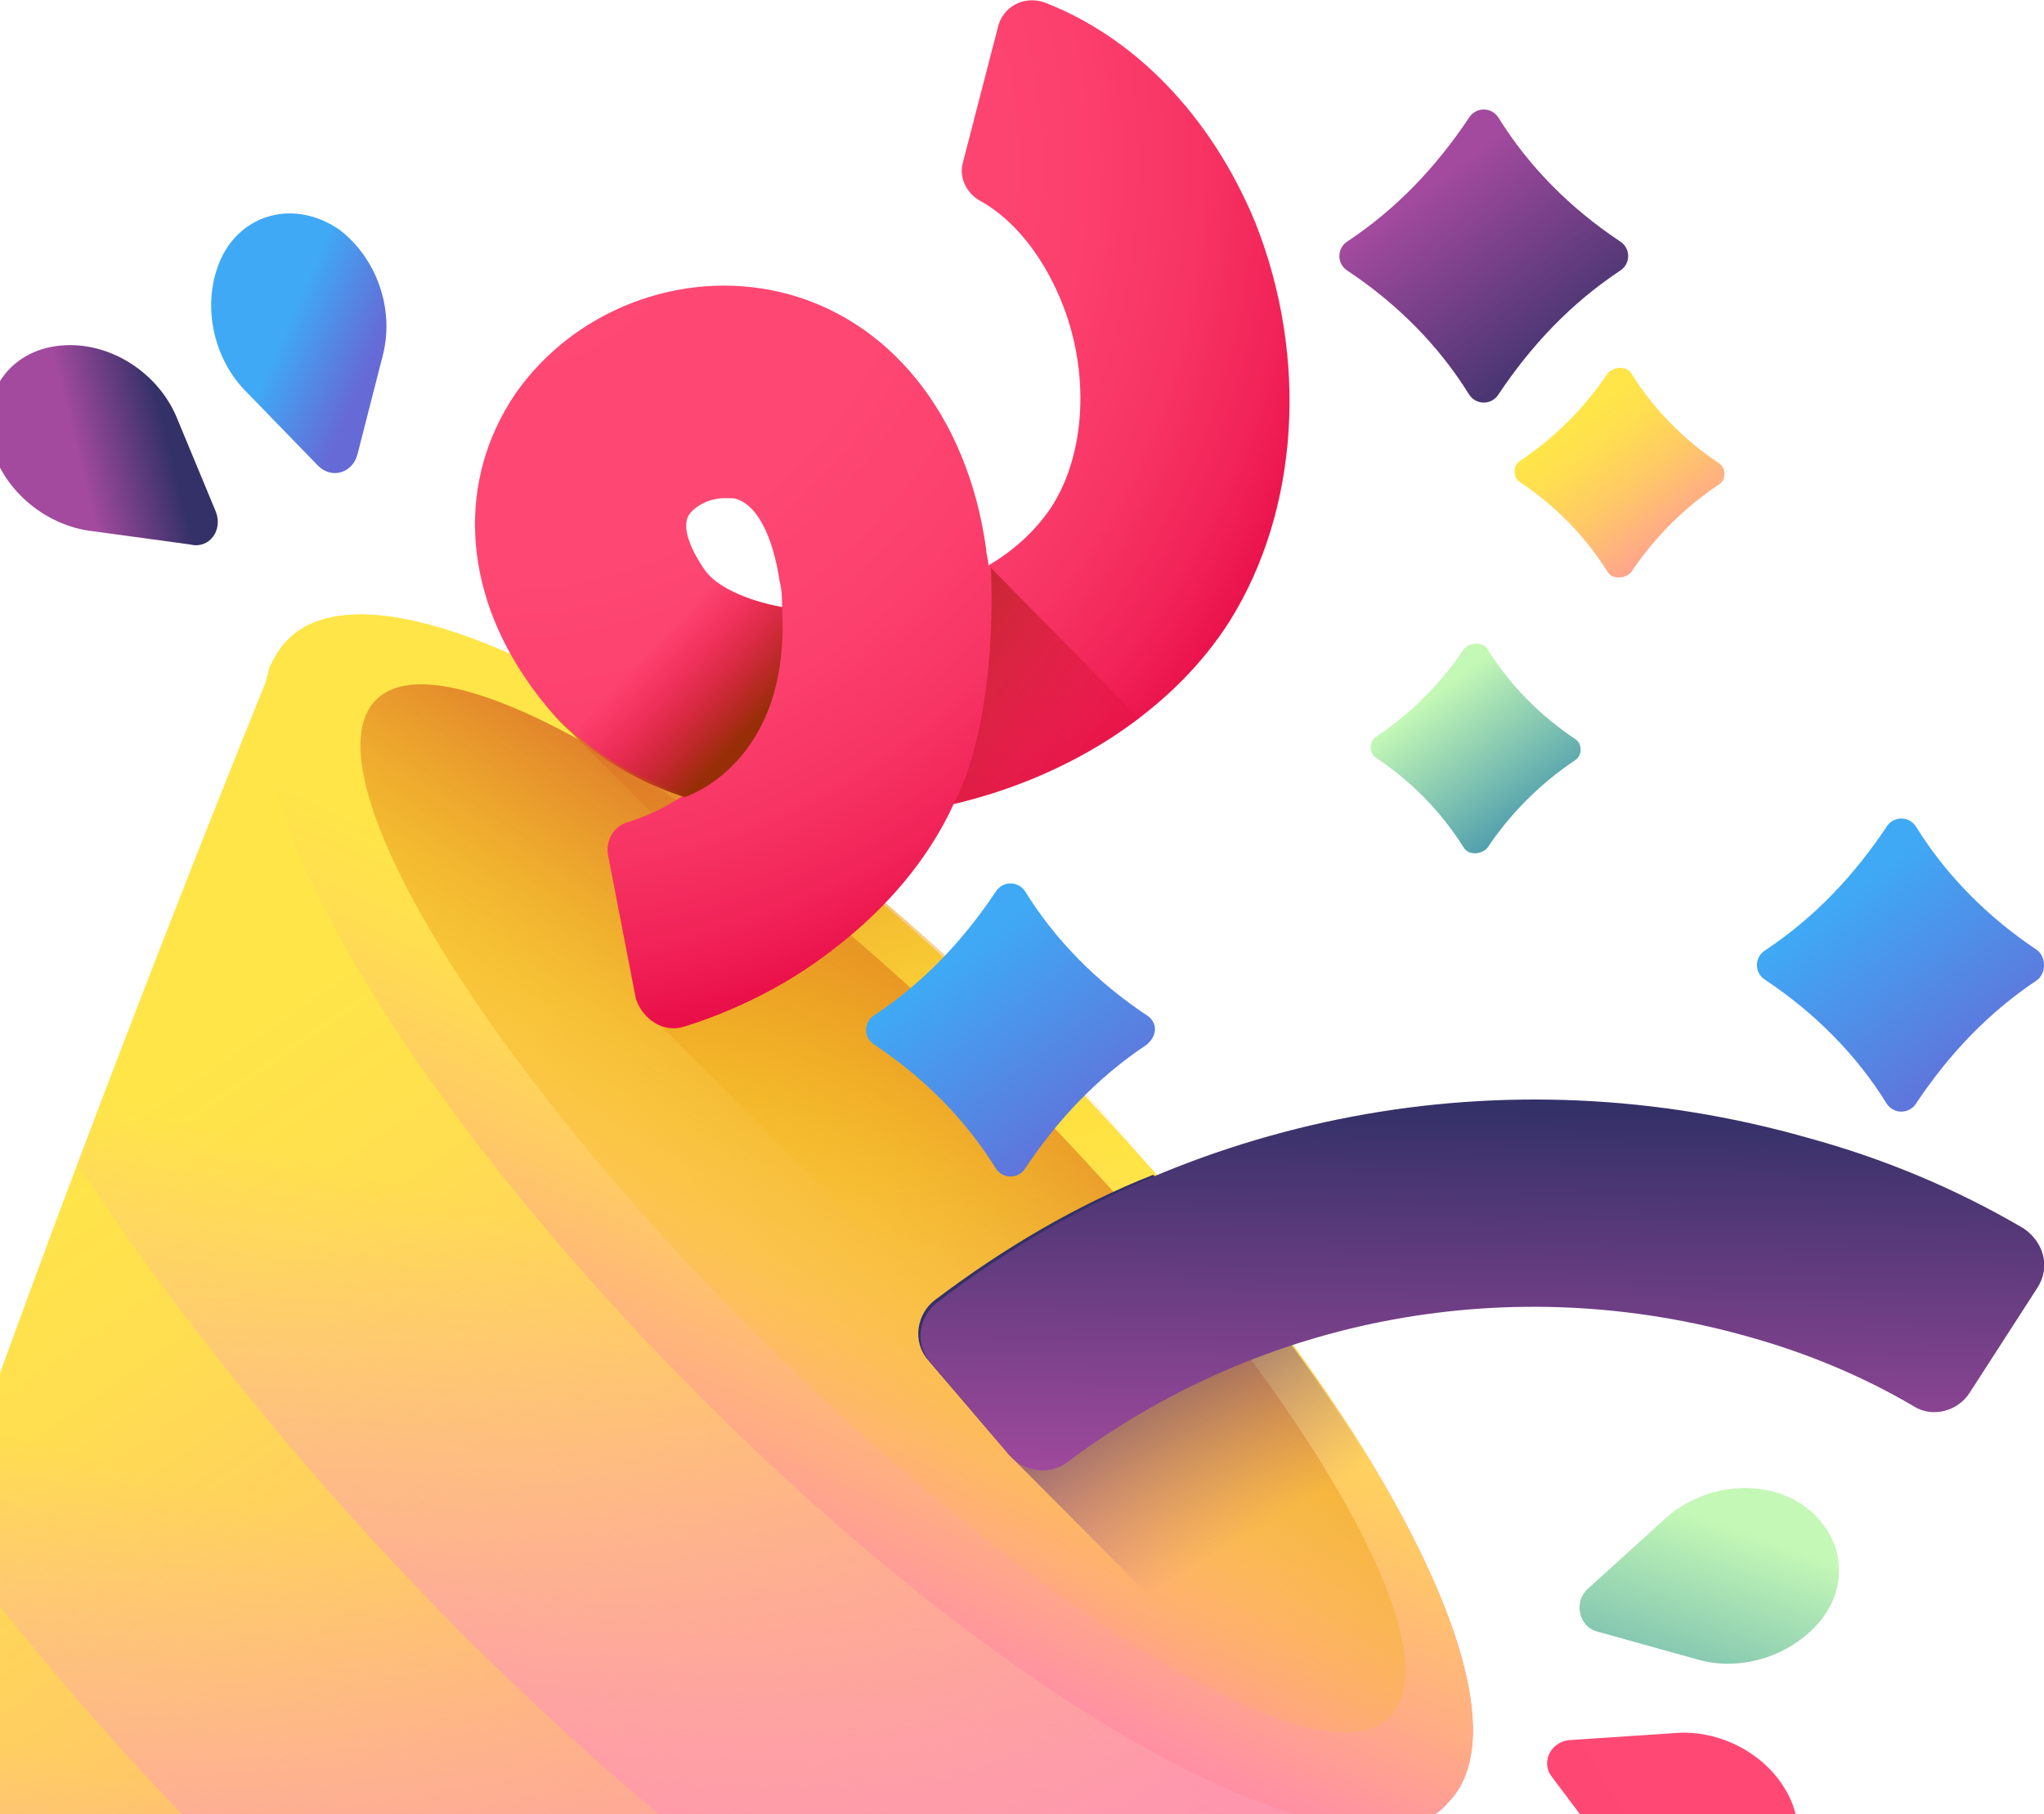 <svg width="98" height="87" viewBox="0 0 98 87" fill="none" xmlns="http://www.w3.org/2000/svg">
<g clip-path="url(#clip0_37_252)">
<path d="M69.416 86.444C73.976 81.889 65.189 65.778 49.84 50.333C34.491 34.889 18.364 26.111 13.804 30.667C13.47 31 13.136 31.556 12.914 32L12.803 32.556C12.803 32.556 -17.005 105.444 -11.333 111.222C-5.66 116.889 67.525 87.444 67.525 87.444L68.081 87.333C68.637 87.111 69.082 86.889 69.416 86.444Z" fill="url(#paint0_linear_37_252)"/>
<path d="M64.855 88.555C59.517 78.778 51.731 68.222 41.832 58.333C31.933 48.444 21.478 40.556 11.691 35.222C10.133 39.111 7.13 46.778 3.682 55.778C1.569 61.333 -0.655 67.444 -2.768 73.444C-4.548 78.667 -6.328 84 -7.774 88.778C-4.993 92.111 -1.99 95.444 1.236 98.667C4.572 102 7.909 105 11.134 107.778C15.917 106.333 21.256 104.556 26.483 102.778C32.489 100.667 38.607 98.555 44.168 96.444C53.288 93.111 61.074 90 64.855 88.555Z" fill="url(#paint1_linear_37_252)"/>
<path d="M69.416 86.444C73.976 81.889 65.189 65.778 49.84 50.333C34.491 34.889 18.364 26.111 13.804 30.667C13.47 31 13.136 31.556 12.914 32L12.803 32.556C12.803 32.556 12.469 33.444 11.691 35.222C10.133 39.111 7.13 46.778 3.683 55.778C1.569 61.333 -0.655 67.444 -2.768 73.444C1.124 78.667 5.685 84 10.801 89.111C15.917 94.222 21.145 98.778 26.372 102.778C32.378 100.667 38.495 98.555 44.057 96.444C53.177 93.111 60.851 90 64.744 88.555C66.412 87.889 67.414 87.555 67.414 87.555L67.97 87.444C68.637 87.111 69.082 86.889 69.416 86.444Z" fill="url(#paint2_linear_37_252)"/>
<path d="M69.416 86.445C73.976 81.889 65.189 65.778 49.84 50.333C34.491 34.889 18.364 26.111 13.804 30.667C13.47 31 13.136 31.556 12.914 32L12.803 32.556C12.803 32.556 12.469 33.444 11.691 35.222C10.133 39.111 7.13 46.778 3.683 55.778C8.576 63.222 14.694 70.778 21.923 78.111C29.153 85.333 36.716 91.556 44.168 96.445C53.288 93.111 60.963 90 64.855 88.556C66.524 87.889 67.525 87.556 67.525 87.556L68.081 87.445C68.637 87.111 69.082 86.889 69.416 86.445Z" fill="url(#paint3_linear_37_252)"/>
<path d="M69.416 86.445C73.976 81.889 65.189 65.778 49.84 50.333C34.491 34.889 18.364 26.111 13.804 30.667C9.244 35.222 18.03 51.333 33.379 66.778C48.728 82.222 64.855 91 69.416 86.445Z" fill="url(#paint4_linear_37_252)"/>
<path d="M66.635 82.333C69.972 79 61.852 65.333 48.394 51.889C34.936 38.444 21.367 30.222 18.03 33.556C14.694 36.889 22.813 50.556 36.271 64C49.729 77.444 63.298 85.667 66.635 82.333Z" fill="url(#paint5_linear_37_252)"/>
<path d="M69.416 86.444C69.304 86.555 69.193 86.667 69.082 86.667L31.6 49.111C31.044 48.889 30.599 48.444 30.487 47.889L29.153 41C29.041 40.333 29.375 39.667 30.043 39.444C30.376 39.333 30.821 39.111 31.266 39L27.373 35.111C26.595 34.444 26.038 33.667 25.482 32.889C25.149 32.444 24.815 31.889 24.593 31.333C31.6 34.444 40.942 41.222 49.952 50.222C65.189 65.778 73.976 81.889 69.416 86.444Z" fill="url(#paint6_linear_37_252)"/>
<path d="M44.502 65.222C43.723 64.333 43.945 63 44.835 62.333C48.061 59.889 51.62 57.778 55.29 56.333C67.191 69.667 73.42 82.555 69.416 86.444C68.637 87.222 67.525 87.555 66.19 87.667L48.394 69.778L44.502 65.222Z" fill="url(#paint7_linear_37_252)"/>
<path d="M48.394 69.778C49.062 70.555 50.285 70.778 51.175 70.111C60.518 63.111 72.53 60.889 83.875 64.111C86.655 64.889 89.325 66 91.772 67.444C92.661 68 93.885 67.666 94.441 66.778L97.666 61.778C98.334 60.778 98 59.555 96.999 58.889C93.773 57 90.326 55.555 86.655 54.555C72.196 50.444 56.847 53.333 44.946 62.444C44.057 63.111 43.834 64.444 44.613 65.333L48.394 69.778Z" fill="url(#paint8_linear_37_252)"/>
<path d="M15.25 22.333C15.917 23 16.918 22.667 17.141 21.778L18.364 17C18.92 14.778 18.03 12.333 16.251 11C14.137 9.556 11.579 10.222 10.578 12.444C9.689 14.444 10.133 17 11.691 18.667L15.25 22.333Z" fill="url(#paint9_linear_37_252)"/>
<path d="M10.356 24.556L8.465 20C7.575 17.889 5.351 16.444 3.126 16.556C0.568 16.667 -0.989 18.778 -0.433 21.222C0.012 23.333 2.014 25.111 4.239 25.444L9.132 26.111C10.022 26.333 10.69 25.444 10.356 24.556Z" fill="url(#paint10_linear_37_252)"/>
<path d="M75.199 83.445C74.309 83.556 73.865 84.556 74.421 85.222L77.424 89.222C78.758 91 81.205 91.889 83.319 91.333C85.765 90.778 86.878 88.333 85.765 86.111C84.764 84.111 82.429 82.889 80.204 83.111L75.199 83.445Z" fill="url(#paint11_linear_37_252)"/>
<path d="M76.534 78.222L81.317 79.556C83.541 80.222 85.988 79.333 87.323 77.667C88.88 75.667 88.212 73.111 85.988 71.889C83.986 70.889 81.428 71.333 79.759 72.889L76.089 76.222C75.422 76.889 75.755 78 76.534 78.222Z" fill="url(#paint12_linear_37_252)"/>
<path d="M32.823 49.222C34.603 48.666 37.383 47.555 40.053 45.444C42.499 43.555 44.502 41.222 45.725 38.555C51.397 37.222 56.291 34 58.961 29.778C62.297 24.444 62.742 17.111 60.184 10.666C58.071 5.555 54.4 1.778 50.063 0.111C49.062 -0.222 48.061 0.333 47.838 1.333L46.17 7.778C45.947 8.555 46.392 9.333 47.06 9.666C48.617 10.555 49.952 12.222 50.841 14.333C52.287 17.778 52.065 21.778 50.396 24.333C49.729 25.333 48.728 26.333 47.393 27.111C47.393 26.889 47.282 26.555 47.282 26.333C46.392 19.889 42.611 15.222 37.383 14C32.601 12.889 27.484 14.889 24.704 18.889C21.923 23 22.146 28.222 25.371 32.778C27.039 35.222 29.598 37 32.823 38.111C31.822 38.778 30.821 39.222 30.043 39.444C29.375 39.666 29.041 40.333 29.153 41L30.487 47.889C30.821 48.889 31.822 49.555 32.823 49.222ZM35.159 23.889C36.271 24.111 37.05 25.666 37.383 27.889C37.494 28.333 37.494 28.666 37.494 29.111C35.715 28.778 34.269 28.111 33.713 27.222C33.268 26.555 32.601 25.333 33.045 24.666C33.379 24.222 34.047 23.889 34.714 23.889C34.936 23.889 35.047 23.889 35.159 23.889Z" fill="url(#paint13_radial_37_252)"/>
<path d="M45.725 38.556C47.95 34.222 47.505 27.222 47.505 27.222L54.623 34.444C52.176 36.333 49.062 37.778 45.725 38.556Z" fill="url(#paint14_linear_37_252)"/>
<path d="M33.713 27.222C34.38 28.111 35.715 28.778 37.495 29.111C37.939 36.667 32.823 38.222 32.823 38.222C29.709 37.222 27.151 35.333 25.371 32.889C23.703 30.444 22.813 27.778 22.813 25.222H32.823C32.934 26 33.379 26.778 33.713 27.222Z" fill="url(#paint15_linear_37_252)"/>
<path d="M54.956 48.667C52.621 47.111 50.619 45.111 49.173 42.778C48.839 42.222 48.061 42.222 47.727 42.778C46.17 45.111 44.279 47.111 41.943 48.667C41.387 49 41.387 49.778 41.943 50.111C44.279 51.667 46.281 53.667 47.727 56C48.061 56.556 48.839 56.556 49.173 56C50.73 53.667 52.621 51.667 54.956 50.111C55.513 49.667 55.513 49 54.956 48.667Z" fill="url(#paint16_linear_37_252)"/>
<path d="M97.666 45.556C95.331 44 93.329 42 91.883 39.667C91.549 39.111 90.77 39.111 90.437 39.667C88.88 42 86.989 44 84.653 45.556C84.097 45.889 84.097 46.667 84.653 47C86.989 48.556 88.991 50.556 90.437 52.889C90.77 53.444 91.549 53.444 91.883 52.889C93.44 50.556 95.331 48.556 97.666 47C98.111 46.667 98.111 45.889 97.666 45.556Z" fill="url(#paint17_linear_37_252)"/>
<path d="M77.646 11.556C75.31 10 73.308 8 71.862 5.667C71.529 5.111 70.75 5.111 70.417 5.667C68.859 8 66.969 10 64.633 11.556C64.077 11.889 64.077 12.667 64.633 13C66.969 14.556 68.971 16.556 70.417 18.889C70.75 19.444 71.529 19.444 71.862 18.889C73.42 16.556 75.31 14.556 77.646 13C78.202 12.667 78.202 11.889 77.646 11.556Z" fill="url(#paint18_linear_37_252)"/>
<path d="M75.533 35.444C73.865 34.333 72.419 32.889 71.306 31.111C71.084 30.778 70.528 30.778 70.194 31.111C69.082 32.778 67.636 34.222 65.968 35.333C65.634 35.556 65.634 36.111 65.968 36.333C67.636 37.444 69.082 38.889 70.194 40.667C70.417 41 70.973 41 71.306 40.667C72.419 39 73.865 37.556 75.533 36.444C75.867 36.222 75.867 35.667 75.533 35.444Z" fill="url(#paint19_linear_37_252)"/>
<path d="M82.429 22.222C80.76 21.111 79.314 19.667 78.202 17.889C77.98 17.555 77.424 17.555 77.09 17.889C75.978 19.555 74.532 21 72.864 22.111C72.53 22.333 72.53 22.889 72.864 23.111C74.532 24.222 75.978 25.667 77.09 27.444C77.312 27.778 77.869 27.778 78.202 27.444C79.314 25.778 80.76 24.333 82.429 23.222C82.762 23 82.762 22.444 82.429 22.222Z" fill="url(#paint20_linear_37_252)"/>
</g>
<defs>
<linearGradient id="paint0_linear_37_252" x1="3.216" y1="55.278" x2="35.708" y2="102.086" gradientUnits="userSpaceOnUse">
<stop stop-color="#FFE548"/>
<stop offset="0.176" stop-color="#FFDE50"/>
<stop offset="0.445" stop-color="#FFCA65"/>
<stop offset="0.771" stop-color="#FFAA87"/>
<stop offset="1" stop-color="#FF90A4"/>
</linearGradient>
<linearGradient id="paint1_linear_37_252" x1="27.28" y1="91.166" x2="21.011" y2="113.265" gradientUnits="userSpaceOnUse">
<stop stop-color="#FBA5C2" stop-opacity="0"/>
<stop offset="0.386" stop-color="#FCA0BA" stop-opacity="0.386"/>
<stop offset="0.974" stop-color="#FF91A5" stop-opacity="0.974"/>
<stop offset="1" stop-color="#FF90A4"/>
</linearGradient>
<linearGradient id="paint2_linear_37_252" x1="33.59" y1="77.989" x2="25.824" y2="105.87" gradientUnits="userSpaceOnUse">
<stop stop-color="#FBA5C2" stop-opacity="0"/>
<stop offset="0.386" stop-color="#FCA0BA" stop-opacity="0.386"/>
<stop offset="0.974" stop-color="#FF91A5" stop-opacity="0.974"/>
<stop offset="1" stop-color="#FF90A4"/>
</linearGradient>
<linearGradient id="paint3_linear_37_252" x1="38.754" y1="62.848" x2="29.054" y2="94.584" gradientUnits="userSpaceOnUse">
<stop stop-color="#FBA5C2" stop-opacity="0"/>
<stop offset="0.386" stop-color="#FCA0BA" stop-opacity="0.386"/>
<stop offset="0.974" stop-color="#FF91A5" stop-opacity="0.974"/>
<stop offset="1" stop-color="#FF90A4"/>
</linearGradient>
<linearGradient id="paint4_linear_37_252" x1="44.277" y1="51.195" x2="34" y2="74.327" gradientUnits="userSpaceOnUse">
<stop stop-color="#FFE548"/>
<stop offset="0.176" stop-color="#FFDE50"/>
<stop offset="0.445" stop-color="#FFCA65"/>
<stop offset="0.771" stop-color="#FFAA87"/>
<stop offset="1" stop-color="#FF90A4"/>
</linearGradient>
<linearGradient id="paint5_linear_37_252" x1="34.566" y1="68.668" x2="49.07" y2="46.429" gradientUnits="userSpaceOnUse">
<stop stop-color="#FFD00D" stop-opacity="0"/>
<stop offset="1" stop-color="#DB722B"/>
</linearGradient>
<linearGradient id="paint6_linear_37_252" x1="48.032" y1="58.916" x2="38.969" y2="31.074" gradientUnits="userSpaceOnUse">
<stop stop-color="#FFD00D" stop-opacity="0"/>
<stop offset="1" stop-color="#DB722B"/>
</linearGradient>
<linearGradient id="paint7_linear_37_252" x1="58.822" y1="74.267" x2="51.506" y2="62.228" gradientUnits="userSpaceOnUse">
<stop stop-color="#A34A9E" stop-opacity="0"/>
<stop offset="1" stop-color="#343168"/>
</linearGradient>
<linearGradient id="paint8_linear_37_252" x1="71.542" y1="71.482" x2="71.875" y2="53.143" gradientUnits="userSpaceOnUse">
<stop stop-color="#A34A9E"/>
<stop offset="1" stop-color="#343168"/>
</linearGradient>
<linearGradient id="paint9_linear_37_252" x1="13.683" y1="15.767" x2="17.718" y2="17.525" gradientUnits="userSpaceOnUse">
<stop stop-color="#3FA9F5"/>
<stop offset="1" stop-color="#666AD6"/>
</linearGradient>
<linearGradient id="paint10_linear_37_252" x1="3.759" y1="22.057" x2="8.028" y2="20.989" gradientUnits="userSpaceOnUse">
<stop stop-color="#A34A9E"/>
<stop offset="1" stop-color="#343168"/>
</linearGradient>
<linearGradient id="paint11_linear_37_252" x1="80.605" y1="86.103" x2="70.053" y2="92.472" gradientUnits="userSpaceOnUse">
<stop stop-color="#FF4974"/>
<stop offset="0.45" stop-color="#FE4773"/>
<stop offset="0.629" stop-color="#FC406D"/>
<stop offset="0.76" stop-color="#F73464"/>
<stop offset="0.868" stop-color="#F12257"/>
<stop offset="0.961" stop-color="#E80C46"/>
<stop offset="1" stop-color="#E4003D"/>
</linearGradient>
<linearGradient id="paint12_linear_37_252" x1="82.517" y1="73.043" x2="77.598" y2="87.131" gradientUnits="userSpaceOnUse">
<stop stop-color="#C4F8B6"/>
<stop offset="1" stop-color="#3B8EAC"/>
</linearGradient>
<radialGradient id="paint13_radial_37_252" cx="0" cy="0" r="1" gradientUnits="userSpaceOnUse" gradientTransform="translate(23.899 7.906) rotate(0.114) scale(44.126 44.081)">
<stop stop-color="#FF4974"/>
<stop offset="0.45" stop-color="#FE4773"/>
<stop offset="0.629" stop-color="#FC406D"/>
<stop offset="0.76" stop-color="#F73464"/>
<stop offset="0.868" stop-color="#F12257"/>
<stop offset="0.961" stop-color="#E80C46"/>
<stop offset="1" stop-color="#E4003D"/>
</radialGradient>
<linearGradient id="paint14_linear_37_252" x1="55.329" y1="39.324" x2="39.434" y2="27.816" gradientUnits="userSpaceOnUse">
<stop stop-color="#E4003D" stop-opacity="0"/>
<stop offset="0.343" stop-color="#CD0E2D" stop-opacity="0.343"/>
<stop offset="1" stop-color="#972E07"/>
</linearGradient>
<linearGradient id="paint15_linear_37_252" x1="31.189" y1="31.12" x2="35.634" y2="35.249" gradientUnits="userSpaceOnUse">
<stop stop-color="#E4003D" stop-opacity="0"/>
<stop offset="0.343" stop-color="#CD0E2D" stop-opacity="0.343"/>
<stop offset="1" stop-color="#972E07"/>
</linearGradient>
<linearGradient id="paint16_linear_37_252" x1="45.683" y1="46.021" x2="53.005" y2="55.834" gradientUnits="userSpaceOnUse">
<stop stop-color="#3FA9F5"/>
<stop offset="1" stop-color="#666AD6"/>
</linearGradient>
<linearGradient id="paint17_linear_37_252" x1="88.296" y1="42.965" x2="95.618" y2="52.779" gradientUnits="userSpaceOnUse">
<stop stop-color="#3FA9F5"/>
<stop offset="1" stop-color="#666AD6"/>
</linearGradient>
<linearGradient id="paint18_linear_37_252" x1="68.342" y1="8.968" x2="75.664" y2="18.782" gradientUnits="userSpaceOnUse">
<stop stop-color="#A34A9E"/>
<stop offset="1" stop-color="#343168"/>
</linearGradient>
<linearGradient id="paint19_linear_37_252" x1="68.567" y1="33.428" x2="73.904" y2="40.582" gradientUnits="userSpaceOnUse">
<stop stop-color="#C4F8B6"/>
<stop offset="1" stop-color="#3B8EAC"/>
</linearGradient>
<linearGradient id="paint20_linear_37_252" x1="75.487" y1="20.257" x2="80.824" y2="27.411" gradientUnits="userSpaceOnUse">
<stop stop-color="#FFE548"/>
<stop offset="0.176" stop-color="#FFDE50"/>
<stop offset="0.445" stop-color="#FFCA65"/>
<stop offset="0.771" stop-color="#FFAA87"/>
<stop offset="1" stop-color="#FF90A4"/>
</linearGradient>
<clipPath id="clip0_37_252">
<rect width="110" height="112" fill="white" transform="matrix(-1 0 0 1 98 0)"/>
</clipPath>
</defs>
</svg>
